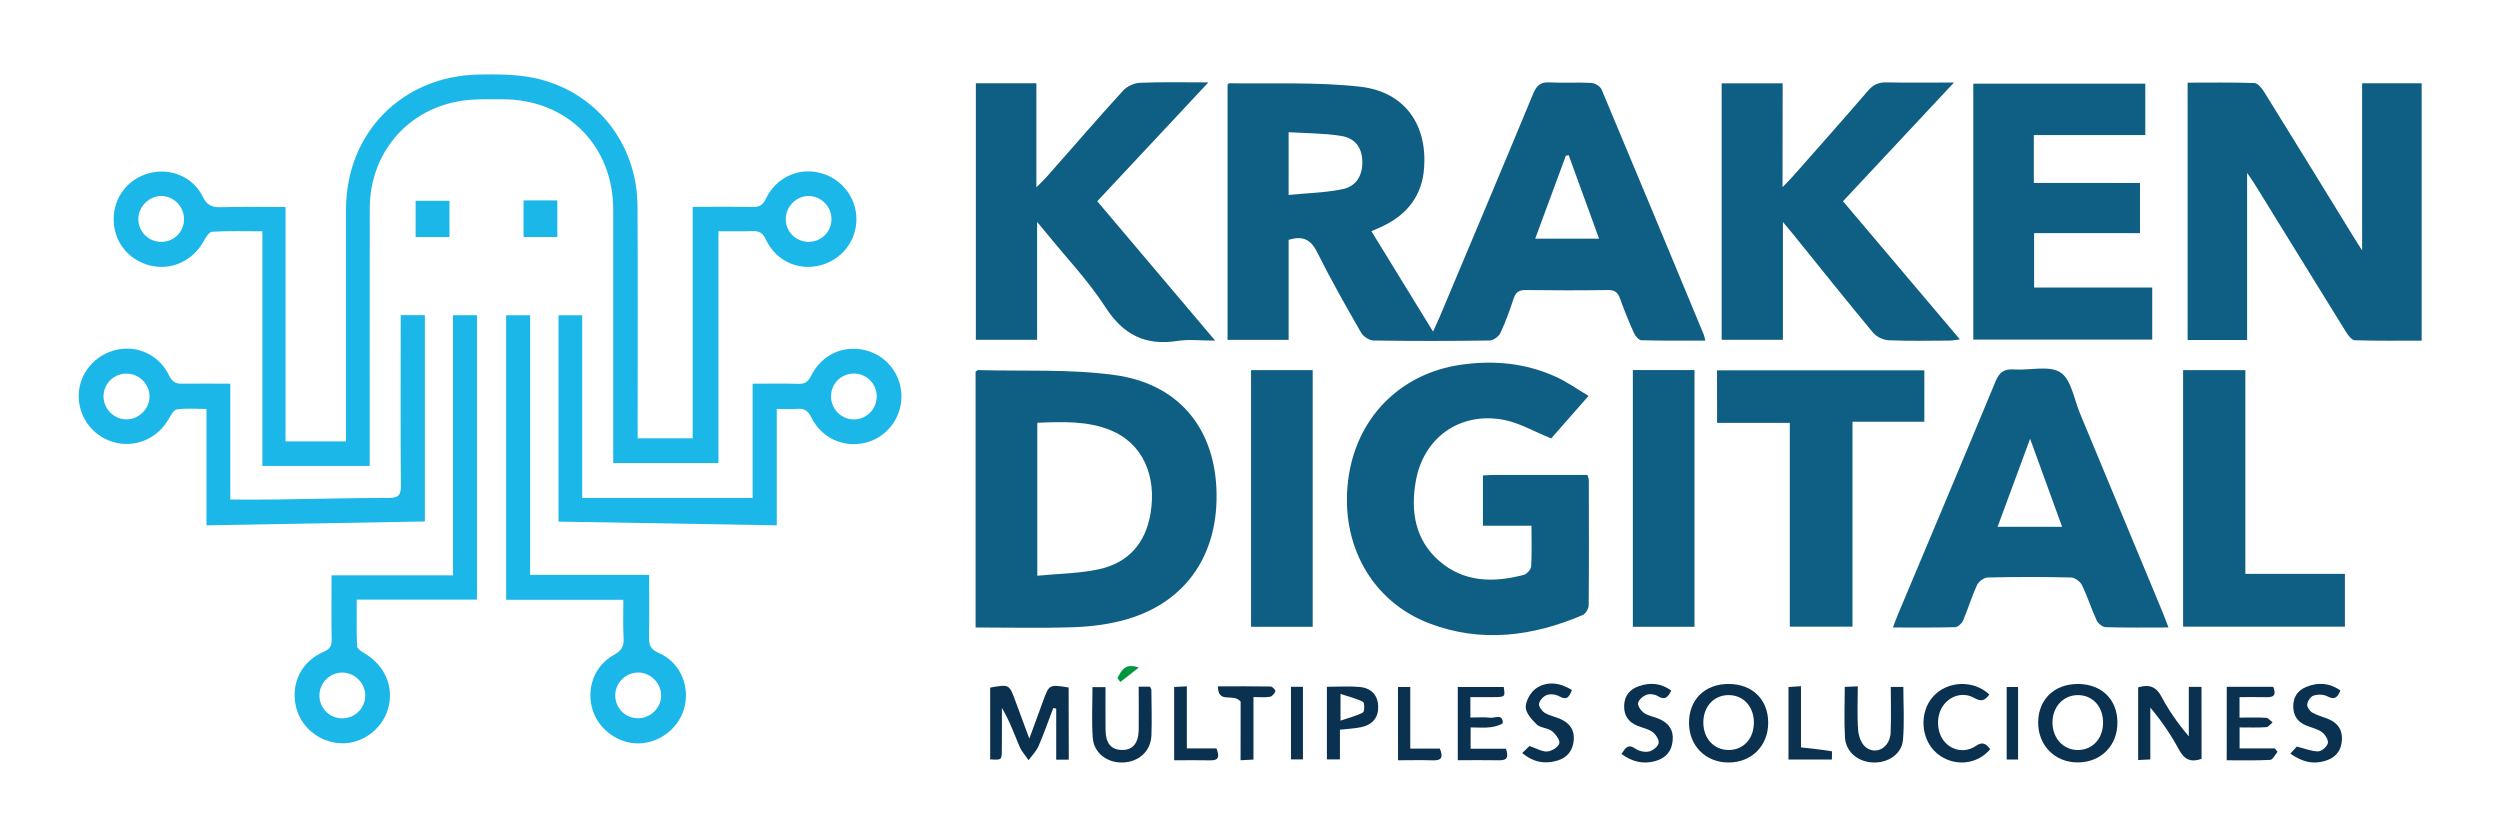 <?xml version="1.0" encoding="UTF-8"?>
<svg xmlns="http://www.w3.org/2000/svg" xmlns:xlink="http://www.w3.org/1999/xlink" version="1.1" id="Layer_1" x="0px" y="0px" viewBox="0 0 382 127" style="enable-background:new 0 0 382 127;" xml:space="preserve">
<style type="text/css">
	.st0{fill:#0A3150;}
	.st1{fill:#0F5E83;}
	.st2{fill:#1AB7E8;}
	.st3{fill:#009640;}
</style>
<g>
	<path class="st0" d="M340.25,104.94c2.43,0,4.73,0,7.1,0c0.38,0.98,0.35,1.62-0.97,1.59c-1.38-0.03-2.76-0.01-4.18-0.01   c0,1.15,0,2.03,0,3.13c1.42,0,2.74-0.05,4.06,0.03c0.34,0.02,0.66,0.45,0.99,0.69c-0.31,0.26-0.62,0.72-0.95,0.74   c-1.32,0.09-2.65,0.04-4.09,0.04c0,1.12,0,2.06,0,3.21c1.8,0,3.59,0,5.38,0c0.14,0.17,0.28,0.35,0.42,0.52   c-0.38,0.43-0.73,1.21-1.13,1.23c-2.17,0.12-4.35,0.06-6.64,0.06C340.25,112.36,340.25,108.75,340.25,104.94z"></path>
	<path class="st0" d="M349.96,115.15c0.47-0.5,0.81-0.88,0.99-1.07c1.24,0.3,2.26,0.74,3.28,0.73c0.52-0.01,1.36-0.74,1.47-1.26   c0.1-0.5-0.43-1.34-0.92-1.69c-0.72-0.51-1.67-0.69-2.5-1.05c-1.23-0.54-1.86-1.48-1.87-2.85c-0.01-1.45,0.67-2.45,1.96-2.99   c1.79-0.75,3.54-0.64,5.24,0.52c-0.4,1-0.82,1.54-2.01,0.9c-0.56-0.3-1.44-0.31-2.07-0.11c-0.45,0.14-0.92,0.82-0.99,1.32   c-0.06,0.39,0.38,1.05,0.77,1.28c0.78,0.45,1.69,0.66,2.52,1.01c1.36,0.59,2.09,1.59,2.02,3.12c-0.07,1.49-0.77,2.57-2.14,3.1   C353.7,116.89,351.84,116.5,349.96,115.15z"></path>
	<path class="st1" d="M260.57,52.04c-3.36,0-6.56,0.04-9.77-0.05c-0.4-0.01-0.94-0.66-1.14-1.12c-0.77-1.72-1.48-3.46-2.11-5.23   c-0.33-0.93-0.78-1.34-1.83-1.32c-4.2,0.06-8.4,0.05-12.59,0c-1.02-0.01-1.53,0.33-1.85,1.3c-0.59,1.78-1.22,3.57-2.02,5.26   c-0.25,0.54-1.08,1.14-1.66,1.15c-5.9,0.08-11.8,0.09-17.7,0c-0.66-0.01-1.57-0.59-1.91-1.18c-2.33-4.05-4.64-8.12-6.72-12.3   c-0.97-1.94-2.17-2.58-4.37-1.9c0,5,0,10.07,0,15.28c-3.21,0-6.21,0-9.33,0c0-13.04,0-26.01,0-38.99c0.07-0.07,0.17-0.22,0.25-0.22   c6.68,0.12,13.41-0.22,20.02,0.53c6.79,0.77,10.26,5.77,9.76,12.46c-0.31,4.06-2.43,6.89-6.01,8.7c-0.59,0.3-1.2,0.54-2.04,0.92   c3.11,5.07,6.17,10.04,9.42,15.34c0.47-1.03,0.79-1.72,1.09-2.43c4.75-11.3,9.52-22.6,14.21-33.92c0.52-1.24,1.11-1.81,2.51-1.73   c2.12,0.12,4.26-0.04,6.38,0.08c0.56,0.03,1.38,0.54,1.58,1.04c5.22,12.42,10.38,24.87,15.55,37.31   C260.41,51.27,260.45,51.57,260.57,52.04z M196.9,29.79c2.87-0.29,5.6-0.34,8.23-0.88c2.17-0.45,3.12-2.18,3.03-4.38   c-0.08-1.98-1.09-3.43-3.27-3.77c-2.59-0.41-5.25-0.39-7.99-0.56C196.9,23.46,196.9,26.35,196.9,29.79z M244.34,36.47   c-1.59-4.37-3.12-8.56-4.64-12.75c-0.15,0.03-0.29,0.05-0.44,0.08c-1.54,4.17-3.08,8.34-4.68,12.67   C237.95,36.47,241.02,36.47,244.34,36.47z"></path>
	<path class="st2" d="M97.44,66.98c2.91,0,5.55,0,8.4,0c0-11.78,0-23.46,0-35.37c3.16,0,6.12-0.03,9.08,0.02   c1.01,0.02,1.6-0.2,2.09-1.23c1.52-3.22,4.87-4.79,8.15-4.02c3.34,0.77,5.7,3.73,5.7,7.12c0,3.4-2.35,6.31-5.72,7.09   c-3.31,0.77-6.63-0.79-8.14-4.03c-0.48-1.03-1.06-1.29-2.07-1.25c-1.63,0.06-3.27,0.02-5.15,0.02c0,11.87,0,23.6,0,35.43   c-5.45,0-10.65,0-16.08,0c0-0.86,0-1.56,0-2.27c0-12.14,0-24.29,0-36.43c0-9.81-7.07-16.9-16.91-16.89c-2.31,0-4.66-0.09-6.91,0.34   c-7.99,1.53-13.37,8.17-13.38,16.32c-0.02,12.32-0.01,24.65-0.01,36.97c0,0.72,0,1.43,0,2.39c-5.51,0-10.83,0-16.4,0   c0-11.81,0-23.73,0-35.85c-2.72,0-5.2-0.08-7.67,0.07c-0.47,0.03-0.99,0.88-1.31,1.46c-1.65,2.99-4.91,4.5-8.17,3.7   c-3.32-0.82-5.54-3.61-5.57-7c-0.03-3.39,2.15-6.24,5.43-7.11c3.22-0.86,6.69,0.54,8.18,3.59c0.65,1.34,1.44,1.65,2.79,1.61   c3.22-0.09,6.44-0.03,9.86-0.03c0,12.01,0,23.88,0,35.82c3.14,0,6.08,0,9.24,0c0-0.89,0-1.6,0-2.3c0-11.05-0.01-22.1,0-33.15   c0.01-11.67,8.56-20.4,20.29-20.61c2.78-0.05,5.64-0.05,8.35,0.5c9.4,1.92,15.85,9.93,15.9,19.58c0.07,11.05,0.02,22.1,0.02,33.15   C97.44,65.33,97.44,66.05,97.44,66.98z M28.12,33.47c-0.01-1.91-1.55-3.49-3.44-3.52c-1.93-0.02-3.59,1.67-3.54,3.62   c0.05,1.91,1.63,3.41,3.55,3.39C26.61,36.94,28.13,35.4,28.12,33.47z M127.05,33.52c0.02-1.9-1.51-3.51-3.4-3.57   c-1.93-0.06-3.61,1.61-3.59,3.57c0.02,1.91,1.58,3.44,3.5,3.44C125.48,36.96,127.03,35.43,127.05,33.52z"></path>
	<path class="st1" d="M360.93,38.26c0-8.86,0-17.16,0-25.54c3.07,0,6.02,0,9.1,0c0,13.09,0,26.1,0,39.33   c-3.45,0-6.84,0.05-10.22-0.06c-0.47-0.02-1.02-0.75-1.34-1.27c-4.64-7.48-9.25-14.98-13.88-22.47c-0.3-0.49-0.64-0.96-1.23-1.83   c0,8.8,0,17.11,0,25.53c-3.05,0-6,0-9.09,0c0-13.06,0-26.07,0-39.32c3.44,0,6.83-0.06,10.2,0.06c0.52,0.02,1.14,0.79,1.49,1.35   c4.58,7.37,9.12,14.77,13.67,22.17C359.96,36.76,360.32,37.3,360.93,38.26z"></path>
	<path class="st1" d="M149.07,95.88c0-13.22,0-26.18,0-39.09c0.18-0.12,0.28-0.24,0.37-0.24c6.97,0.2,14.03-0.19,20.9,0.76   c9.61,1.32,15.05,7.9,15.52,17.18c0.5,10.02-4.5,17.49-13.76,20.16c-2.54,0.73-5.25,1.08-7.89,1.18   C159.24,96.01,154.26,95.88,149.07,95.88z M158.5,87.97c3.3-0.32,6.43-0.34,9.42-0.99c4.47-0.97,7.12-3.96,7.88-8.52   c0.99-5.9-1.31-10.77-6.1-12.72c-3.58-1.46-7.34-1.29-11.2-1.14C158.5,72.32,158.5,79.88,158.5,87.97z"></path>
	<path class="st1" d="M242.73,60.49c-2.22,2.53-4.14,4.71-5.71,6.5c-2.65-1.06-4.95-2.44-7.41-2.87   c-6.62-1.17-12.12,2.79-13.28,9.41c-0.8,4.57-0.13,8.95,3.58,12.18c3.79,3.3,8.31,3.34,12.92,2.13c0.47-0.12,1.1-0.82,1.13-1.29   c0.12-1.99,0.05-3.99,0.05-6.22c-2.52,0-4.93,0-7.42,0c0-2.69,0-5.14,0-7.68c0.66-0.03,1.2-0.08,1.73-0.08   c4.73-0.01,9.46,0,14.24,0c0.1,0.36,0.21,0.58,0.21,0.8c0.01,6.37,0.04,12.74-0.02,19.11c0,0.52-0.47,1.31-0.92,1.5   c-7.64,3.26-15.49,4.29-23.41,1.28c-8.81-3.35-13.64-12.05-12.43-21.84c1.16-9.46,7.85-16.32,17.19-17.68   c5.05-0.74,9.96-0.27,14.62,1.86C239.44,58.35,240.92,59.42,242.73,60.49z"></path>
	<path class="st1" d="M167.66,30.75c5.99,7.08,11.83,13.99,18.02,21.3c-2.21,0-4.02-0.23-5.76,0.04c-4.9,0.77-8.28-0.92-11.01-5.15   c-2.55-3.96-5.86-7.43-8.84-11.11c-0.4-0.5-0.82-0.98-1.6-1.92c0,6.34,0,12.12,0,18.01c-3.22,0-6.22,0-9.36,0   c0-13.07,0-26.07,0-39.2c3.09,0,6.09,0,9.25,0c0,5.16,0,10.23,0,15.9c0.78-0.79,1.23-1.2,1.63-1.66c3.86-4.37,7.67-8.78,11.6-13.1   c0.6-0.66,1.69-1.17,2.58-1.21c3.31-0.14,6.63-0.06,10.47-0.06C178.77,18.88,173.28,24.75,167.66,30.75z"></path>
	<path class="st1" d="M272.37,28.6c0.75-0.78,1.17-1.19,1.55-1.62c3.86-4.37,7.73-8.73,11.54-13.15c0.8-0.93,1.63-1.27,2.82-1.24   c3.25,0.06,6.51,0.02,10.29,0.02c-5.86,6.26-11.35,12.13-16.96,18.14c5.93,7.01,11.8,13.94,17.86,21.11   c-0.71,0.08-1.14,0.18-1.58,0.18c-3.1,0.01-6.21,0.09-9.3-0.05c-0.82-0.04-1.86-0.53-2.39-1.16c-4.11-4.95-8.13-9.98-12.17-14.99   c-0.4-0.5-0.82-0.99-1.6-1.92c0,6.33,0,12.11,0,18c-3.22,0-6.23,0-9.36,0c0-13.05,0-26.06,0-39.19c3.08,0,6.08,0,9.32,0   C272.37,17.91,272.37,23.02,272.37,28.6z"></path>
	<path class="st1" d="M331.35,95.88c-3.4,0-6.5,0.05-9.59-0.05c-0.49-0.01-1.17-0.56-1.39-1.03c-0.81-1.76-1.39-3.63-2.23-5.37   c-0.27-0.55-1.08-1.17-1.65-1.19c-4.25-0.1-8.51-0.1-12.76,0c-0.57,0.01-1.4,0.63-1.65,1.17c-0.81,1.76-1.36,3.63-2.12,5.42   c-0.19,0.44-0.79,0.99-1.22,1c-3.09,0.09-6.18,0.05-9.5,0.05c0.3-0.78,0.49-1.34,0.72-1.88c5-11.91,10.03-23.81,14.97-35.75   c0.58-1.41,1.33-1.9,2.82-1.8c2.41,0.17,5.36-0.66,7.09,0.46c1.65,1.07,2.07,4.08,2.98,6.26c4.25,10.19,8.48,20.38,12.71,30.58   C330.77,94.35,330.99,94.97,331.35,95.88z M315.09,80.5c-1.66-4.56-3.19-8.77-4.89-13.46c-1.76,4.77-3.33,9-4.97,13.46   c0.84,0,1.38,0,1.92,0C309.68,80.5,312.23,80.5,315.09,80.5z"></path>
	<path class="st1" d="M326.99,27.96c0,2.75,0,5.11,0,7.66c-5.38,0-10.7,0-16.18,0c0,2.83,0,5.46,0,8.32c5.95,0,11.94,0,18.05,0   c0,2.74,0,5.27,0,7.95c-9.07,0-18.14,0-27.34,0c0-13,0-25.97,0-39.11c8.69,0,17.41,0,26.28,0c0,2.52,0,5.09,0,7.86   c-5.66,0-11.29,0-17.03,0c0,2.49,0,4.77,0,7.31C316.1,27.96,321.46,27.96,326.99,27.96z"></path>
	<path class="st1" d="M262.36,56.59c10.6,0,21.09,0,31.68,0c0,2.63,0,5.15,0,7.85c-3.63,0-7.19,0-10.98,0c0,10.51,0,20.84,0,31.31   c-3.3,0-6.35,0-9.58,0c0-10.33,0-20.62,0-31.14c-3.77,0-7.38,0-11.11,0C262.36,61.8,262.36,59.23,262.36,56.59z"></path>
	<path class="st1" d="M333.58,56.56c3.23,0,6.25,0,9.51,0c0,10.35,0,20.63,0,31.13c5.18,0,10.14,0,15.21,0c0,2.79,0,5.36,0,8.07   c-8.23,0-16.41,0-24.72,0C333.58,82.73,333.58,69.72,333.58,56.56z"></path>
	<path class="st2" d="M35.19,58.63c0,5.98,0,11.78,0,17.7c2.56,0,4.91,0.03,7.26-0.01c5.65-0.08,11.31-0.23,16.96-0.24   c1.44,0,1.86-0.4,1.85-1.85c-0.07-8.01-0.03-16.02-0.03-24.03c0-0.65,0-1.3,0-2.05c1.33,0,2.45,0,3.69,0c0,10.48,0,20.89,0,31.53   c-11.06,0.2-22.09,0.39-33.37,0.59c0-5.94,0-11.72,0-17.78c-1.67,0-3.12-0.14-4.52,0.07c-0.5,0.07-0.96,0.93-1.29,1.52   c-1.77,3.06-5.3,4.47-8.61,3.41c-3.25-1.04-5.35-4.17-5.08-7.56c0.28-3.4,3.02-6.19,6.49-6.61c3-0.36,5.92,1.18,7.3,4.06   c0.48,1.01,1.06,1.28,2.08,1.25C30.26,58.59,32.62,58.63,35.19,58.63z M22.85,60.63c0.04-1.88-1.52-3.49-3.43-3.54   c-1.93-0.05-3.53,1.43-3.6,3.34c-0.08,1.96,1.54,3.65,3.5,3.65C21.19,64.09,22.82,62.5,22.85,60.63z"></path>
	<path class="st2" d="M85.34,79.7c0-10.61,0-21.02,0-31.53c1.23,0,2.34,0,3.62,0c0,9.26,0,18.41,0,27.92c8.69,0,17.23,0,26.04,0   c0-5.59,0-11.43,0-17.46c2.52,0,4.75-0.05,6.99,0.02c0.98,0.03,1.48-0.29,1.93-1.2c1.65-3.29,4.93-4.78,8.36-3.92   c3.23,0.81,5.48,3.73,5.46,7.1c-0.02,3.35-2.33,6.27-5.56,7.03c-3.34,0.78-6.65-0.72-8.22-3.9c-0.49-0.99-1.03-1.36-2.07-1.29   c-1.01,0.07-2.02,0.01-3.2,0.01c0,6.01,0,11.75,0,17.79C107.48,80.08,96.46,79.89,85.34,79.7z M133.96,60.55   c-0.01-1.93-1.55-3.46-3.47-3.47c-1.92-0.01-3.48,1.51-3.51,3.43c-0.03,1.99,1.59,3.62,3.56,3.58   C132.45,64.05,133.98,62.47,133.96,60.55z"></path>
	<path class="st2" d="M95.25,91.65c-6.14,0-11.96,0-17.91,0c0-14.56,0-28.96,0-43.48c1.19,0,2.31,0,3.66,0c0,13.17,0,26.3,0,39.67   c6.13,0,12.05,0,18.19,0c0,3.31,0.04,6.39-0.02,9.46c-0.03,1.2,0.2,1.91,1.48,2.47c3.11,1.35,4.68,4.7,4.01,7.98   c-0.67,3.28-3.64,5.75-7.02,5.84c-3.11,0.08-6.13-2.08-7.07-5.06c-1.04-3.28,0.22-6.81,3.25-8.47c1.14-0.63,1.53-1.29,1.47-2.52   C95.18,95.66,95.25,93.79,95.25,91.65z M94.01,106.22c-0.03,1.92,1.49,3.49,3.4,3.53c1.9,0.04,3.53-1.47,3.61-3.35   c0.08-1.93-1.56-3.64-3.51-3.64C95.62,102.76,94.03,104.33,94.01,106.22z"></path>
	<path class="st2" d="M69.22,48.16c1.42,0,2.49,0,3.66,0c0,14.47,0,28.84,0,43.46c-6.05,0-12.1,0-18.37,0   c0,2.54-0.05,4.83,0.05,7.11c0.02,0.37,0.63,0.8,1.06,1.05c3.19,1.87,4.63,5.15,3.68,8.5c-0.9,3.18-4.02,5.45-7.26,5.29   c-3.37-0.17-6.21-2.57-6.86-5.79c-0.7-3.49,0.91-6.71,4.26-8.18c0.95-0.42,1.25-0.88,1.24-1.88c-0.06-3.2-0.02-6.41-0.02-9.81   c6.23,0,12.29,0,18.56,0C69.22,74.59,69.22,61.45,69.22,48.16z M52.38,102.77c-1.9-0.05-3.5,1.47-3.57,3.38   c-0.07,1.92,1.4,3.52,3.32,3.61c1.99,0.09,3.66-1.47,3.68-3.45C55.83,104.43,54.27,102.82,52.38,102.77z"></path>
	<path class="st1" d="M191.16,56.56c3.23,0,6.26,0,9.42,0c0,13.09,0,26.09,0,39.22c-3.14,0-6.21,0-9.42,0   C191.16,82.73,191.16,69.72,191.16,56.56z"></path>
	<path class="st1" d="M249.5,56.55c3.22,0,6.25,0,9.42,0c0,13.08,0,26.1,0,39.23c-3.14,0-6.21,0-9.42,0   C249.5,82.73,249.5,69.72,249.5,56.55z"></path>
	<path class="st0" d="M163.31,116.08c-0.68,0-1.2,0-1.92,0c0-2.65,0-5.23,0-7.8c-0.15-0.03-0.3-0.07-0.45-0.1   c-0.74,1.94-1.41,3.9-2.24,5.8c-0.35,0.8-1.01,1.45-1.53,2.18c-0.47-0.7-1.07-1.34-1.39-2.1c-0.82-1.94-1.52-3.94-2.69-5.88   c0,2.14,0.02,4.29-0.01,6.43c-0.01,1.53-0.04,1.53-1.78,1.42c0-3.65,0-7.31,0-10.96c2.91-0.53,2.91-0.53,3.86,2.06   c0.64,1.73,1.28,3.47,2.12,5.73c0.83-2.26,1.47-4,2.1-5.73c0.93-2.56,0.93-2.56,3.91-2.08   C163.31,108.65,163.31,112.26,163.31,116.08z"></path>
	<path class="st0" d="M336.4,115.95c-1.63,0.58-2.63,0.12-3.44-1.38c-1.2-2.23-2.62-4.34-4.39-6.45c0,1.28,0,2.56,0,3.84   c0,1.32,0,2.64,0,4.08c-0.68,0.03-1.19,0.06-1.86,0.09c0-3.77,0-7.42,0-11.1c1.64-0.5,2.74-0.15,3.58,1.45   c1.12,2.11,2.5,4.09,4.16,6.03c0-2.49,0-4.99,0-7.56c0.76,0,1.28,0,1.94,0C336.4,108.65,336.4,112.31,336.4,115.95z"></path>
	<path class="st0" d="M317.5,104.51c3.61,0.01,6.02,2.34,6.04,5.86c0.03,3.56-2.51,6.12-6.05,6.13c-3.51,0.01-6.09-2.61-6.06-6.14   C311.46,106.87,313.91,104.51,317.5,104.51z M321.35,110.35c-0.02-2.42-1.63-4.15-3.86-4.14c-2.21,0.01-3.86,1.78-3.87,4.16   c-0.01,2.47,1.71,4.29,3.98,4.23C319.83,114.54,321.37,112.79,321.35,110.35z"></path>
	<path class="st0" d="M270.18,110.44c0,3.55-2.57,6.1-6.11,6.07c-3.46-0.03-5.97-2.54-5.99-6.02c-0.02-3.61,2.43-6.01,6.11-5.98   C267.79,104.54,270.18,106.9,270.18,110.44z M260.27,110.45c0.02,2.42,1.64,4.15,3.87,4.15c2.31,0,3.91-1.8,3.85-4.33   c-0.05-2.41-1.7-4.11-3.95-4.06C261.82,106.26,260.24,108.03,260.27,110.45z"></path>
	<path class="st0" d="M281.88,104.96c0.65-0.03,1.17-0.05,1.99-0.09c0,2.33-0.12,4.55,0.06,6.75c0.07,0.91,0.52,2.1,1.21,2.6   c1.65,1.19,3.66-0.07,3.75-2.28c0.09-2.29,0.02-4.59,0.02-6.98c0.72,0,1.25,0,1.92,0c0,2.72,0.18,5.43-0.06,8.12   c-0.19,2.13-2.25,3.49-4.5,3.43c-2.33-0.06-4.22-1.58-4.36-3.83C281.76,110.15,281.88,107.61,281.88,104.96z"></path>
	<path class="st0" d="M173.99,104.92c0.75,0,1.23,0,1.72,0c0.08,0.18,0.22,0.34,0.22,0.5c0.02,2.3,0.09,4.61,0.01,6.91   c-0.09,2.45-1.92,4.11-4.41,4.18c-2.38,0.06-4.4-1.46-4.56-3.8c-0.18-2.52-0.04-5.07-0.04-7.72c0.68,0,1.24,0,1.99,0   c0,2.26-0.02,4.43,0.01,6.6c0.03,1.97,0.83,2.94,2.4,3c1.66,0.07,2.6-0.93,2.66-2.96C174.03,109.46,173.99,107.28,173.99,104.92z"></path>
	<path class="st0" d="M202.75,104.94c1.76,0,3.39-0.12,5,0.03c1.82,0.16,2.79,1.3,2.84,2.95c0.05,1.68-0.82,2.81-2.6,3.19   c-1,0.21-2.03,0.25-3.25,0.39c0,1.45,0,2.94,0,4.54c-0.76,0-1.32,0-1.99,0C202.75,112.37,202.75,108.77,202.75,104.94z    M204.83,106.03c0,1.61,0,2.61,0,4.08c1.32-0.45,2.45-0.72,3.44-1.25c0.24-0.13,0.24-1.48,0.01-1.61   C207.29,106.74,206.17,106.48,204.83,106.03z"></path>
	<path class="st0" d="M224.68,109.64c1.1,0,2.07-0.09,3.02,0.03c0.7,0.09,1.9-0.66,1.93,0.78c0.01,0.22-1.18,0.59-1.85,0.67   c-0.96,0.12-1.94,0.03-3.07,0.03c0,1.08,0,2.06,0,3.26c0.92,0,1.81,0,2.71,0c0.9,0,1.8,0,2.69,0c0.38,1.17,0.28,1.79-1.01,1.76   c-2.06-0.04-4.12-0.01-6.35-0.01c0-3.77,0-7.42,0-11.19c2.35,0,4.68,0,7.02,0c0.24,1.54,0.24,1.54-1.74,1.55c-1.08,0-2.16,0-3.36,0   C224.68,107.6,224.68,108.48,224.68,109.64z"></path>
	<path class="st0" d="M303.97,106.11c-0.66,0.96-1.26,1.14-2.31,0.54c-1.65-0.95-3.6-0.38-4.7,1.1c-1.17,1.59-1.09,4.14,0.18,5.6   c1.18,1.36,3.15,1.73,4.78,0.62c1.11-0.76,1.59-0.22,2.19,0.5c-2.06,2.46-5.68,2.72-8.15,0.64c-2.49-2.1-2.76-6.26-0.57-8.69   C297.54,104.03,301.52,103.84,303.97,106.11z"></path>
	<path class="st0" d="M232.59,115.06c0.5-0.47,0.87-0.83,1.12-1.07c1.02,0.34,1.88,0.88,2.7,0.84c0.68-0.04,1.69-0.67,1.85-1.23   c0.14-0.5-0.56-1.44-1.13-1.89c-0.64-0.5-1.73-0.47-2.3-1c-0.77-0.73-1.71-1.79-1.7-2.69c0.02-1,0.8-2.34,1.66-2.89   c1.68-1.08,3.58-0.83,5.4,0.31c-0.39,0.93-0.68,1.67-1.93,0.96c-0.52-0.3-1.34-0.4-1.89-0.21c-0.52,0.18-1.1,0.81-1.21,1.33   c-0.08,0.4,0.43,1.11,0.86,1.39c0.7,0.44,1.58,0.6,2.35,0.93c1.42,0.61,2.24,1.65,2.1,3.25c-0.14,1.61-1,2.71-2.58,3.15   C236.01,116.78,234.27,116.47,232.59,115.06z"></path>
	<path class="st0" d="M255.37,105.52c-0.51,1.07-1.01,1.5-2.05,0.85c-0.46-0.29-1.23-0.39-1.72-0.21c-0.54,0.2-1.22,0.77-1.3,1.27   c-0.07,0.47,0.46,1.2,0.93,1.52c0.63,0.43,1.46,0.56,2.19,0.86c1.51,0.62,2.33,1.69,2.16,3.39c-0.16,1.65-1.08,2.64-2.64,3.09   c-1.89,0.53-3.55,0.09-5.18-1.07c0.6-0.95,1.01-1.61,2.16-0.81c0.54,0.38,1.42,0.56,2.05,0.42c0.59-0.13,1.37-0.75,1.47-1.28   c0.1-0.5-0.43-1.33-0.92-1.69c-0.66-0.48-1.55-0.65-2.34-0.97c-1.4-0.57-2.07-1.6-2.01-3.12c0.06-1.54,0.92-2.48,2.3-2.94   C252.15,104.26,253.8,104.37,255.37,105.52z"></path>
	<path class="st0" d="M189.57,107.21c-1.13-1.4-3.43,0.46-3.48-2.34c2.78,0,5.44-0.02,8.09,0.03c0.26,0.01,0.76,0.59,0.7,0.73   c-0.14,0.35-0.5,0.79-0.83,0.84c-0.75,0.12-1.54,0.04-2.52,0.04c0,3.3,0,6.37,0,9.55c-0.72,0.04-1.24,0.07-1.97,0.11   C189.57,112.99,189.57,109.92,189.57,107.21z"></path>
	<path class="st0" d="M179.41,116.17c0-3.83,0-7.43,0-11.2c0.61-0.03,1.17-0.06,1.94-0.1c0,3.21,0,6.27,0,9.49c1.61,0,3.04,0,4.53,0   c0.43,1.15,0.47,1.86-0.97,1.82C183.15,116.14,181.4,116.17,179.41,116.17z"></path>
	<path class="st0" d="M273.28,116.06c0-3.71,0-7.31,0-11.08c0.58-0.04,1.14-0.08,1.91-0.13c0,3.2,0,6.26,0,9.35   c1.69,0.19,3.21,0.35,4.71,0.59c0.06,0.01,0.01,0.76,0.01,1.27C277.73,116.06,275.63,116.06,273.28,116.06z"></path>
	<path class="st2" d="M80,30.62c1.79,0,3.42,0,5.16,0c0,1.87,0,3.66,0,5.59c-1.7,0-3.36,0-5.16,0C80,34.35,80,32.48,80,30.62z"></path>
	<path class="st2" d="M63.51,36.21c0-1.91,0-3.65,0-5.53c1.73,0,3.38,0,5.17,0c0,1.81,0,3.59,0,5.53   C66.99,36.21,65.34,36.21,63.51,36.21z"></path>
	<path class="st0" d="M213.61,104.97c0.64,0,1.15,0,1.88,0c0,3.16,0,6.22,0,9.42c1.65,0,3.09,0,4.52,0   c0.51,1.24,0.33,1.84-1.04,1.79c-1.75-0.06-3.49-0.01-5.35-0.01C213.61,112.37,213.61,108.76,213.61,104.97z"></path>
	<path class="st0" d="M197.26,104.94c0.65,0,1.17,0,1.83,0c0,3.7,0,7.34,0,11.1c-0.61,0-1.17,0-1.83,0   C197.26,112.37,197.26,108.77,197.26,104.94z"></path>
	<path class="st0" d="M308.36,116.06c-0.58,0-1.09,0-1.74,0c0-3.7,0-7.34,0-11.09c0.59,0,1.1,0,1.74,0   C308.36,108.65,308.36,112.3,308.36,116.06z"></path>
	<path class="st3" d="M170.74,103.6c0.62-1.1,1.14-2.36,3.27-1.6c-1.08,0.84-1.95,1.52-2.83,2.21   C171.03,104.01,170.88,103.8,170.74,103.6z"></path>
</g>
</svg>
